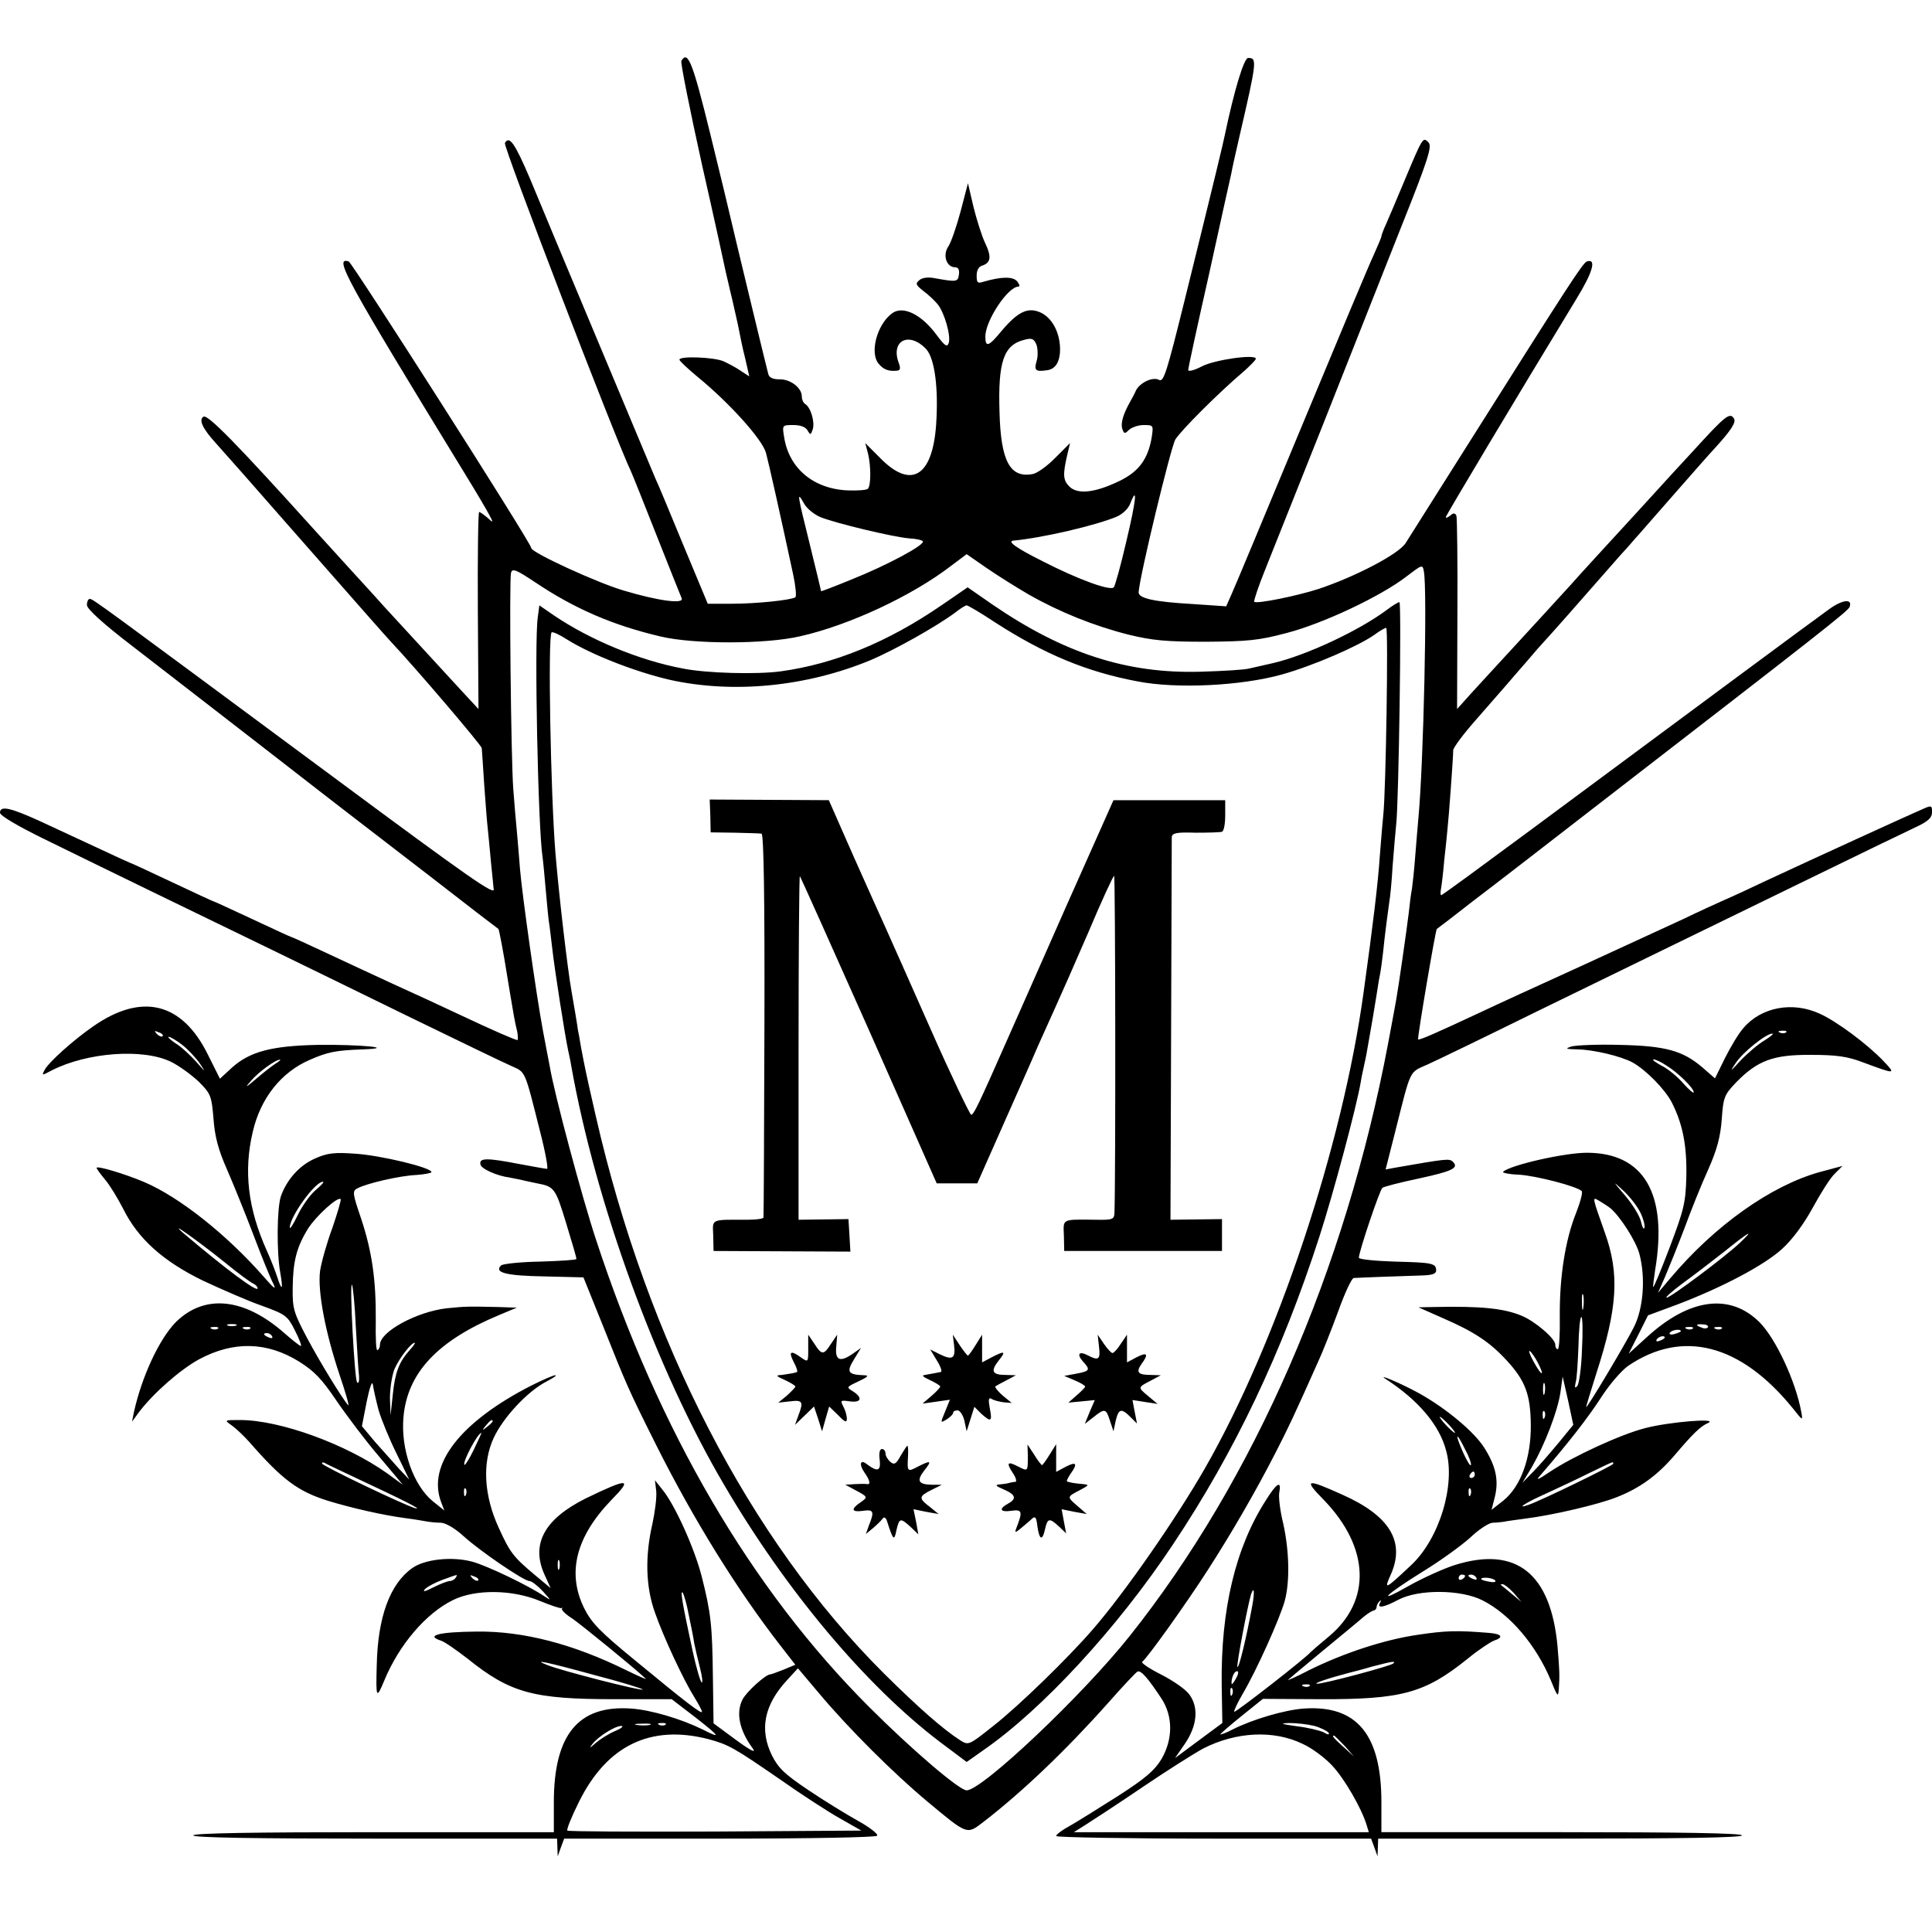 <?xml version="1.0" standalone="no"?>
<!DOCTYPE svg PUBLIC "-//W3C//DTD SVG 20010904//EN"
 "http://www.w3.org/TR/2001/REC-SVG-20010904/DTD/svg10.dtd">
<svg version="1.0" xmlns="http://www.w3.org/2000/svg"
 width="600pt" height="600pt" viewBox="0 0 600 600"
 preserveAspectRatio="xMidYMid meet">
<g transform="translate(0,600) scale(0.1,-0.1)"
fill="#000000" stroke="none">
<path d="M2116 5811 c-3 -5 26 -150 64 -322 39 -172 72 -323 74 -334 3 -11 11
-49 20 -85 8 -36 18 -78 21 -95 3 -16 11 -56 19 -87 l13 -57 -26 17 c-14 10
-39 23 -54 30 -30 13 -137 17 -137 5 1 -5 26 -28 56 -53 99 -81 202 -195 213
-237 9 -34 46 -199 84 -376 8 -37 11 -69 7 -72 -15 -9 -123 -20 -198 -20 l-74
0 -75 180 c-41 99 -80 194 -88 210 -7 17 -87 208 -178 425 -91 217 -186 444
-211 505 -47 110 -64 135 -78 111 -6 -10 343 -919 392 -1021 5 -11 41 -101 80
-200 39 -99 74 -186 77 -193 8 -19 -73 -8 -180 24 -82 24 -287 118 -287 132 0
15 -556 886 -567 890 -47 15 -13 -48 357 -653 37 -60 73 -121 80 -135 13 -24
12 -25 -7 -7 -11 9 -22 17 -25 17 -3 0 -5 -138 -4 -306 l2 -306 -51 55 c-49
53 -220 239 -240 261 -5 6 -55 61 -110 121 -55 60 -104 115 -110 121 -239 265
-330 358 -343 350 -16 -10 -2 -38 39 -83 19 -21 120 -135 223 -253 248 -282
297 -338 321 -364 79 -84 279 -319 281 -329 1 -7 4 -59 8 -117 4 -58 9 -119
11 -135 2 -17 6 -64 10 -105 4 -41 8 -77 8 -80 8 -25 -73 32 -502 350 -721
534 -742 550 -752 550 -5 0 -9 -8 -9 -19 0 -12 49 -57 143 -129 78 -60 257
-199 398 -308 141 -110 271 -210 289 -224 18 -14 126 -97 239 -184 113 -88
207 -160 209 -161 2 -2 16 -75 27 -145 5 -33 13 -77 21 -125 2 -11 6 -32 10
-47 3 -16 3 -28 1 -28 -7 0 -76 30 -182 80 -49 23 -137 64 -195 90 -58 27
-154 71 -213 99 -60 28 -110 51 -112 51 -2 0 -56 25 -120 55 -65 30 -118 55
-120 55 -2 0 -60 27 -130 60 -70 33 -128 60 -130 60 -1 0 -45 20 -96 44 -52
24 -134 62 -183 85 -94 43 -126 50 -126 27 0 -9 56 -42 138 -82 191 -94 540
-263 707 -344 77 -37 266 -130 420 -205 154 -75 299 -145 322 -155 46 -21 41
-8 91 -207 16 -62 25 -113 21 -113 -4 0 -43 7 -86 15 -103 20 -125 19 -121 -1
2 -14 52 -36 91 -41 4 -1 20 -4 35 -7 15 -4 37 -8 50 -11 53 -10 57 -14 90
-123 18 -59 33 -109 32 -112 0 -3 -51 -6 -112 -8 -62 -1 -117 -7 -122 -12 -22
-22 15 -32 134 -34 l122 -3 58 -144 c77 -193 80 -201 169 -379 116 -231 251
-448 382 -617 l49 -63 -36 -15 c-20 -8 -39 -15 -42 -15 -14 0 -74 -54 -86 -78
-21 -41 -10 -95 31 -151 13 -17 -4 -9 -52 26 l-69 51 -2 143 c-2 162 -6 200
-35 314 -22 86 -83 222 -122 269 l-23 29 4 -34 c2 -19 -4 -65 -12 -102 -23
-100 -21 -194 8 -275 27 -77 88 -208 123 -264 13 -21 23 -40 23 -44 0 -9 -52
31 -207 159 -110 90 -136 117 -159 163 -54 110 -25 222 85 336 67 68 53 69
-79 5 -129 -64 -172 -142 -129 -237 l19 -42 -48 40 c-68 57 -78 70 -113 147
-46 100 -52 201 -16 279 29 63 104 144 163 175 21 11 35 20 29 20 -5 1 -39
-14 -75 -32 -221 -113 -324 -246 -280 -362 l10 -26 -35 28 c-61 49 -101 163
-92 262 12 137 105 237 297 317 l55 23 -60 2 c-94 2 -97 2 -158 -4 -94 -11
-207 -73 -207 -113 0 -7 -3 -15 -8 -17 -4 -3 -6 38 -5 91 1 125 -11 214 -46
319 -26 76 -27 84 -12 92 29 16 134 40 184 42 26 2 47 6 47 9 0 14 -158 52
-236 57 -66 5 -88 2 -126 -15 -48 -21 -88 -66 -106 -118 -12 -38 -13 -172 -2
-234 10 -57 6 -63 -10 -13 -7 21 -21 56 -31 78 -59 131 -73 248 -44 370 24
105 89 186 178 224 55 24 80 29 162 32 114 4 -8 16 -140 14 -142 -3 -209 -21
-264 -70 l-38 -35 -37 74 c-80 163 -205 194 -356 89 -61 -42 -138 -111 -151
-135 -10 -19 -10 -19 22 -2 110 56 284 69 371 26 26 -13 64 -41 86 -62 37 -37
39 -44 45 -114 4 -56 15 -97 42 -158 20 -46 57 -137 82 -203 25 -66 52 -133
61 -150 11 -23 4 -18 -29 20 -114 130 -261 247 -371 294 -59 25 -148 52 -148
44 0 -3 12 -19 26 -36 14 -16 39 -57 56 -90 47 -95 125 -164 248 -224 58 -27
140 -63 183 -78 74 -27 80 -31 103 -77 13 -26 22 -48 18 -48 -3 0 -26 18 -51
40 -125 110 -248 122 -337 34 -51 -52 -105 -167 -130 -279 l-6 -30 22 30 c45
59 128 132 187 164 107 57 210 54 309 -7 48 -30 71 -54 117 -122 32 -47 91
-125 132 -173 l74 -88 -48 35 c-128 91 -333 166 -458 166 -49 0 -49 0 -25 -17
13 -9 38 -33 55 -52 102 -117 151 -153 244 -182 72 -22 172 -45 242 -54 24 -3
53 -8 64 -10 11 -2 31 -4 45 -4 15 -1 44 -18 70 -42 52 -47 187 -139 204 -139
7 0 25 -14 42 -32 26 -29 27 -30 4 -15 -49 33 -176 94 -223 107 -63 17 -148 8
-187 -20 -69 -49 -107 -152 -110 -302 -3 -102 -1 -106 23 -48 46 112 130 210
214 251 69 34 184 33 270 -3 34 -14 64 -24 67 -22 3 2 4 1 1 -2 -2 -4 12 -18
33 -31 30 -21 191 -152 227 -186 6 -5 -21 7 -60 26 -164 81 -320 122 -465 120
-116 -1 -160 -12 -111 -28 11 -3 48 -29 83 -56 133 -107 204 -126 458 -126
l176 0 73 -56 c78 -61 82 -68 23 -38 -67 33 -161 61 -223 65 -163 11 -239 -81
-239 -291 l0 -93 -560 0 c-367 0 -560 -3 -560 -10 0 -7 195 -10 565 -10 l565
0 1 -27 1 -28 10 28 10 27 483 0 c281 0 486 4 489 9 4 5 -23 26 -59 46 -36 20
-106 63 -155 96 -73 49 -93 68 -113 108 -39 80 -24 156 47 233 l34 37 65 -77
c93 -111 232 -249 336 -336 126 -105 123 -104 174 -65 122 94 258 224 387 369
46 52 88 97 93 99 11 4 33 -22 74 -84 36 -55 36 -126 0 -188 -21 -35 -50 -60
-134 -114 -60 -38 -127 -80 -150 -93 -24 -13 -43 -27 -43 -32 0 -4 220 -8 489
-8 l489 0 10 -27 10 -28 1 28 1 27 565 0 c370 0 565 3 565 10 0 7 -193 10
-560 10 l-560 0 0 93 c0 210 -76 302 -240 291 -60 -4 -161 -34 -222 -65 -21
-11 -38 -17 -38 -15 0 2 30 28 66 57 l66 53 177 -1 c255 -1 326 19 458 125 34
28 72 53 83 57 31 10 24 21 -17 24 -99 8 -133 7 -220 -6 -104 -15 -231 -57
-338 -110 -38 -20 -68 -33 -65 -30 3 3 52 44 110 92 58 48 114 94 125 104 11
9 25 18 30 19 6 1 10 6 10 11 0 5 4 13 9 18 5 5 6 3 2 -4 -11 -19 10 -16 57 9
63 33 194 32 261 -2 85 -43 166 -138 212 -248 21 -52 23 -54 25 -27 3 45 2 58
-4 132 -21 227 -128 312 -318 253 -35 -11 -99 -40 -142 -64 -107 -61 -78 -31
41 43 54 33 119 80 147 105 27 26 58 46 70 47 11 0 27 2 35 3 8 2 39 6 68 10
81 10 224 43 282 66 72 28 127 68 180 130 58 68 80 90 105 101 33 16 -123 3
-195 -16 -76 -19 -227 -89 -297 -136 -40 -27 -45 -28 -27 -8 84 97 144 174
185 237 26 41 64 85 85 100 169 115 350 68 512 -132 31 -39 31 -39 26 -11 -17
94 -79 228 -130 279 -92 91 -218 74 -350 -47 l-56 -51 30 59 30 60 89 33 c140
53 273 123 328 174 32 29 67 77 95 128 24 44 54 92 68 105 l24 24 -71 -19
c-151 -42 -326 -166 -464 -330 l-38 -45 22 50 c12 28 39 95 60 150 20 55 53
137 74 183 27 61 38 101 42 156 5 70 8 76 46 116 66 67 115 85 232 84 78 0
113 -5 160 -23 102 -38 104 -38 65 3 -49 52 -147 125 -199 148 -85 39 -182 20
-237 -45 -15 -17 -40 -59 -57 -93 l-31 -63 -39 34 c-61 52 -114 67 -257 70
-69 2 -136 -1 -150 -5 -21 -7 -18 -8 20 -9 50 -1 133 -21 169 -40 42 -23 102
-84 123 -125 34 -67 47 -134 45 -230 -2 -82 -8 -104 -51 -218 -27 -71 -50
-127 -52 -125 -1 1 2 25 6 52 40 237 -34 365 -212 365 -69 0 -237 -38 -260
-59 -4 -3 18 -8 48 -9 53 -3 181 -36 196 -51 4 -3 -4 -34 -17 -67 -34 -84 -52
-200 -51 -322 1 -56 -2 -102 -6 -102 -5 0 -8 6 -8 14 0 19 -63 73 -105 90 -55
23 -127 30 -270 27 l-50 -1 79 -35 c94 -41 143 -73 196 -131 57 -62 73 -105
74 -199 1 -103 -31 -191 -85 -235 l-37 -29 10 39 c13 52 4 96 -32 153 -31 50
-120 124 -203 170 -56 31 -135 64 -103 44 100 -65 166 -142 187 -222 30 -108
-22 -276 -110 -357 -81 -76 -84 -77 -61 -26 44 101 -5 181 -151 246 -113 51
-122 49 -58 -16 143 -148 149 -314 15 -425 -28 -23 -53 -45 -56 -48 -12 -16
-234 -189 -237 -185 -2 2 10 28 27 57 41 69 115 233 130 288 16 60 14 154 -5
240 -10 40 -15 84 -12 97 7 37 -8 29 -41 -24 -95 -147 -141 -340 -138 -575 l2
-118 -73 -54 -74 -55 31 45 c38 56 43 112 14 152 -11 16 -50 43 -87 62 -38 19
-64 37 -60 40 15 10 139 184 205 287 72 112 146 239 210 364 40 78 56 112 131
280 14 30 42 101 63 158 20 56 42 103 48 103 12 1 145 6 214 8 29 1 42 5 42
15 0 23 -11 25 -129 28 -61 2 -111 7 -111 12 0 19 65 211 73 217 5 4 56 17
113 29 106 23 125 33 106 52 -11 11 -22 9 -183 -19 l-26 -5 29 114 c51 202 43
186 101 212 29 13 178 85 332 161 154 75 334 163 400 195 66 32 257 125 425
207 168 82 329 160 357 173 41 19 53 30 53 48 0 21 -1 22 -32 8 -33 -14 -333
-151 -483 -221 -44 -21 -102 -48 -130 -60 -27 -12 -84 -38 -125 -58 -41 -19
-183 -84 -315 -145 -132 -60 -276 -126 -320 -147 -137 -64 -187 -86 -191 -83
-3 4 54 340 58 343 2 1 53 40 113 87 61 46 252 194 425 328 652 504 739 572
744 585 10 27 -23 23 -65 -8 -45 -32 -435 -321 -926 -685 -150 -111 -274 -202
-277 -202 -3 0 -3 9 -1 19 2 11 7 51 10 88 4 37 9 81 10 96 4 34 18 225 18
247 0 8 32 51 71 95 39 45 94 107 121 139 28 32 59 68 70 81 69 76 95 106 260
294 17 18 35 39 40 45 6 6 57 65 115 131 58 66 120 137 139 157 48 53 63 77
56 88 -13 21 -27 9 -130 -104 -6 -6 -85 -92 -175 -191 -91 -99 -181 -197 -200
-219 -64 -70 -82 -90 -175 -191 -51 -55 -112 -122 -136 -148 l-44 -49 1 294
c1 161 -1 299 -3 306 -4 9 -9 10 -19 1 -8 -6 -14 -9 -14 -5 0 5 222 376 404
675 53 86 65 129 34 119 -13 -5 -58 -75 -373 -574 -93 -148 -179 -283 -190
-301 -22 -34 -156 -104 -270 -142 -68 -22 -192 -47 -200 -40 -2 3 13 48 34
100 21 52 101 254 179 449 77 195 186 470 241 609 88 220 99 257 87 269 -17
17 -17 18 -76 -123 -23 -55 -48 -114 -56 -132 -8 -17 -14 -34 -14 -37 0 -3
-11 -29 -24 -58 -14 -29 -115 -271 -226 -538 -111 -267 -208 -500 -217 -519
l-15 -34 -102 7 c-124 7 -171 18 -170 37 4 54 100 450 114 474 18 29 135 146
213 212 20 18 37 35 37 39 0 15 -128 -3 -168 -24 -23 -12 -42 -17 -42 -11 0 6
29 140 65 299 35 159 66 300 69 312 2 13 14 66 26 118 54 233 54 240 26 240
-13 0 -44 -104 -72 -238 -5 -25 -30 -130 -125 -514 -55 -222 -65 -255 -79
-248 -20 11 -59 -8 -72 -32 -4 -10 -13 -26 -18 -35 -22 -39 -30 -67 -25 -84 6
-17 8 -17 21 -4 9 8 29 15 46 15 30 0 30 -1 25 -36 -11 -68 -39 -107 -97 -136
-77 -38 -133 -45 -159 -19 -20 20 -21 37 -6 101 l8 34 -45 -45 c-24 -25 -56
-48 -70 -51 -71 -14 -100 39 -104 192 -5 158 13 209 78 225 23 6 29 3 37 -16
4 -13 5 -36 0 -51 -8 -28 -3 -33 31 -28 29 3 43 28 42 70 -2 52 -27 96 -64
111 -37 15 -68 0 -117 -58 -41 -50 -51 -53 -51 -18 0 49 70 155 103 155 5 0 3
7 -4 16 -13 16 -50 15 -105 -1 -18 -6 -21 -3 -21 19 0 16 6 28 17 31 27 9 30
27 9 71 -10 21 -26 72 -36 112 l-17 73 -23 -88 c-13 -48 -30 -98 -39 -110 -17
-27 -4 -63 22 -63 10 0 14 -8 12 -22 -3 -24 -7 -24 -75 -12 -20 4 -39 2 -48
-6 -13 -11 -11 -15 13 -34 15 -11 35 -30 44 -41 21 -26 42 -99 34 -121 -5 -13
-12 -8 -36 24 -48 66 -107 95 -141 68 -46 -35 -69 -123 -40 -156 15 -18 31
-24 58 -21 9 1 10 8 4 24 -26 70 33 99 86 42 26 -30 38 -122 30 -236 -12 -161
-79 -199 -175 -100 l-45 45 9 -34 c9 -39 9 -99 -1 -108 -4 -4 -31 -6 -61 -5
-107 4 -184 68 -199 166 -6 37 -6 37 29 37 22 0 38 -6 44 -17 9 -15 10 -14 16
4 7 22 -6 67 -23 78 -6 3 -11 14 -11 24 0 27 -36 54 -70 53 -19 0 -31 5 -34
16 -5 17 -116 478 -120 497 -1 6 -28 117 -60 248 -55 224 -70 262 -90 228z
m432 -1417 c47 -19 226 -62 276 -66 20 -1 39 -5 42 -9 7 -11 -110 -74 -220
-118 -53 -22 -96 -38 -96 -37 0 2 -16 67 -35 145 -39 157 -41 168 -19 129 8
-16 31 -35 52 -44z m950 -75 c-17 -74 -35 -138 -39 -143 -11 -12 -112 25 -221
81 -82 41 -111 62 -91 64 93 9 255 47 320 74 19 8 37 25 43 41 24 61 18 9 -12
-117z m-302 -166 c95 -54 202 -97 309 -124 74 -18 116 -22 240 -22 129 1 164
4 250 27 113 29 293 114 372 175 50 38 51 39 55 16 11 -55 -1 -596 -17 -765
-2 -25 -7 -79 -10 -120 -3 -41 -8 -86 -10 -100 -3 -14 -7 -47 -10 -75 -6 -50
-32 -232 -39 -270 -2 -11 -13 -72 -25 -135 -133 -705 -417 -1356 -802 -1840
-147 -185 -459 -480 -507 -480 -23 0 -172 128 -303 259 -367 367 -653 857
-848 1451 -43 130 -130 454 -144 540 -3 14 -12 63 -21 110 -21 113 -64 419
-71 500 -3 36 -7 90 -10 120 -3 30 -8 89 -11 130 -7 93 -13 647 -7 671 4 15
16 10 76 -30 121 -81 240 -133 390 -168 102 -24 325 -24 432 1 151 34 347 125
469 219 l48 36 62 -43 c35 -24 94 -61 132 -83z m-2691 -1371 c-3 -3 -11 0 -18
7 -9 10 -8 11 6 5 10 -3 15 -9 12 -12z m5042 12 c-3 -3 -12 -4 -19 -1 -8 3 -5
6 6 6 11 1 17 -2 13 -5z m-67 -25 c-19 -11 -52 -39 -74 -62 -33 -36 -35 -37
-16 -9 23 35 95 92 114 92 6 0 -5 -9 -24 -21z m-4914 -14 c18 -14 42 -40 54
-57 20 -30 19 -29 -11 5 -19 21 -47 47 -64 57 -16 11 -26 20 -21 20 5 0 24
-11 42 -25z m290 -58 c-11 -7 -38 -28 -60 -47 -34 -29 -37 -30 -16 -6 23 27
78 67 90 65 3 0 -4 -6 -14 -12z m4319 -6 c35 -21 85 -70 85 -83 0 -5 -14 7
-32 27 -17 20 -47 45 -67 55 -20 11 -31 19 -26 20 6 0 24 -8 40 -19z m-4196
-388 c-17 -15 -42 -50 -55 -78 -13 -27 -24 -44 -24 -37 0 33 78 142 103 142 5
0 -6 -12 -24 -27z m4116 -70 c9 -19 14 -39 12 -46 -2 -7 -7 2 -11 20 -4 17
-26 53 -49 80 -40 47 -40 47 -4 14 20 -19 43 -49 52 -68z m-4063 -47 c-17 -46
-34 -106 -38 -133 -8 -63 16 -190 61 -324 19 -56 31 -98 26 -93 -20 24 -87
133 -128 210 -41 78 -45 90 -44 156 1 81 12 125 48 183 25 39 92 100 101 91 2
-3 -10 -43 -26 -90z m3969 62 c30 -25 79 -101 90 -141 20 -74 13 -170 -17
-229 -25 -50 -143 -248 -148 -248 -1 0 13 46 31 103 67 206 73 311 27 439 -40
113 -40 112 -18 99 10 -6 26 -16 35 -23z m-4306 -166 c44 -36 86 -67 93 -69 6
-3 12 -9 12 -14 0 -14 -99 60 -230 171 -53 46 44 -23 125 -88z m4707 57 c-47
-44 -214 -169 -226 -169 -6 0 17 20 49 44 33 24 92 69 130 99 78 63 97 73 47
26z m-4297 -259 c4 -69 8 -138 10 -153 1 -16 -1 -25 -6 -20 -8 9 -24 311 -16
303 3 -3 9 -62 12 -130z m3812 58 c-2 -13 -4 -5 -4 17 -1 22 1 32 4 23 2 -10
2 -28 0 -40z m-4 -130 c-2 -57 -9 -107 -15 -113 -7 -7 -8 -4 -5 10 4 11 7 62
9 113 1 50 5 92 9 92 4 0 5 -46 2 -102z m-4180 75 c-7 -2 -19 -2 -25 0 -7 3
-2 5 12 5 14 0 19 -2 13 -5z m4571 -5 c-3 -4 -11 -5 -19 -1 -21 7 -19 12 4 10
11 0 18 -5 15 -9z m-4627 -4 c-3 -3 -12 -4 -19 -1 -8 3 -5 6 6 6 11 1 17 -2
13 -5z m100 0 c-3 -3 -12 -4 -19 -1 -8 3 -5 6 6 6 11 1 17 -2 13 -5z m4480 0
c-3 -3 -12 -4 -19 -1 -8 3 -5 6 6 6 11 1 17 -2 13 -5z m90 0 c-3 -3 -12 -4
-19 -1 -8 3 -5 6 6 6 11 1 17 -2 13 -5z m-127 -8 c0 -2 -9 -6 -20 -9 -11 -3
-18 -1 -14 4 5 9 34 13 34 5z m-4375 -16 c3 -6 -1 -7 -9 -4 -18 7 -21 14 -7
14 6 0 13 -4 16 -10z m4325 -4 c0 -2 -7 -7 -16 -10 -8 -3 -12 -2 -9 4 6 10 25
14 25 6z m-3897 -38 c-34 -38 -46 -70 -53 -138 l-7 -65 -2 53 c0 29 6 69 14
90 15 34 52 82 63 82 3 0 -4 -10 -15 -22z m3503 -40 c23 -45 12 -43 -13 3 -12
21 -17 37 -12 33 5 -3 16 -19 25 -36z m-3600 -148 c9 -30 34 -91 56 -135 l39
-80 -33 35 c-18 20 -51 57 -74 83 l-40 48 15 77 c9 44 17 66 19 52 2 -14 10
-50 18 -80z m3665 -100 c-25 -30 -60 -71 -79 -90 l-34 -35 30 50 c40 70 79
171 88 230 l7 50 17 -75 16 -75 -45 -55z m-44 153 c-3 -10 -5 -4 -5 12 0 17 2
24 5 18 2 -7 2 -21 0 -30z m0 -75 c-3 -8 -6 -5 -6 6 -1 11 2 17 5 13 3 -3 4
-12 1 -19z m-297 -23 c13 -14 21 -25 18 -25 -2 0 -15 11 -28 25 -13 14 -21 25
-18 25 2 0 15 -11 28 -25z m-2970 11 c0 -2 -8 -10 -17 -17 -16 -13 -17 -12 -4
4 13 16 21 21 21 13z m-59 -89 c-14 -29 -27 -49 -29 -46 -5 11 42 99 53 99 1
0 -10 -24 -24 -53z m3079 2 c12 -22 20 -44 18 -49 -2 -4 -13 14 -25 41 -26 59
-21 65 7 8z m-3455 -84 c158 -74 220 -105 195 -99 -33 9 -290 132 -290 139 0
4 3 4 8 2 4 -3 43 -21 87 -42z m3915 39 c0 -5 -224 -114 -262 -127 -42 -15
-13 5 50 33 37 17 99 46 137 65 81 39 75 37 75 29z m-430 -34 c0 -5 -5 -10
-11 -10 -5 0 -7 5 -4 10 3 6 8 10 11 10 2 0 4 -4 4 -10z m-3133 -62 c-3 -8 -6
-5 -6 6 -1 11 2 17 5 13 3 -3 4 -12 1 -19z m3120 0 c-3 -8 -6 -5 -6 6 -1 11 2
17 5 13 3 -3 4 -12 1 -19z m-2830 -230 c-3 -7 -5 -2 -5 12 0 14 2 19 5 13 2
-7 2 -19 0 -25z m-322 -28 c-3 -5 -12 -10 -18 -10 -7 0 -30 -9 -52 -20 -25
-13 -34 -15 -25 -5 8 8 33 21 55 29 50 18 47 18 40 6z m70 -8 c-3 -3 -11 0
-18 7 -9 10 -8 11 6 5 10 -3 15 -9 12 -12z m3065 14 c0 -3 -4 -8 -10 -11 -5
-3 -10 -1 -10 4 0 6 5 11 10 11 6 0 10 -2 10 -4z m35 -6 c3 -6 -1 -7 -9 -4
-18 7 -21 14 -7 14 6 0 13 -4 16 -10z m59 -9 c3 -4 -6 -6 -19 -3 -14 2 -25 6
-25 8 0 8 39 4 44 -5z m57 -38 l24 -28 -30 25 c-16 14 -32 26 -34 28 -2 1 0 2
6 2 5 0 20 -12 34 -27z m-2562 -68 c7 -33 15 -73 17 -88 3 -15 11 -50 18 -77
7 -27 9 -47 5 -45 -4 3 -17 47 -28 98 -32 148 -39 190 -31 181 4 -5 13 -36 19
-69z m1750 28 c-18 -98 -41 -194 -46 -190 -4 4 31 187 42 225 10 29 12 8 4
-35z m-2043 -215 c85 -22 152 -43 150 -45 -5 -5 -255 59 -296 76 -49 19 -7 11
146 -31z m2481 36 c-8 -8 -218 -64 -237 -63 -12 1 35 17 100 34 8 2 40 10 70
19 62 16 76 19 67 10z m-487 -44 c-6 -11 -12 -20 -14 -20 -2 0 -2 9 1 20 3 11
9 20 15 20 5 0 4 -9 -2 -20z m227 -26 c-3 -3 -12 -4 -19 -1 -8 3 -5 6 6 6 11
1 17 -2 13 -5z m-240 -26 c-3 -8 -6 -5 -6 6 -1 11 2 17 5 13 3 -3 4 -12 1 -19z
m-1809 -95 c-10 -2 -28 -2 -40 0 -13 2 -5 4 17 4 22 1 32 -1 23 -4z m49 1 c-3
-3 -12 -4 -19 -1 -8 3 -5 6 6 6 11 1 17 -2 13 -5z m2015 -4 c21 -6 40 -16 44
-21 4 -7 -2 -7 -15 1 -12 6 -50 15 -84 19 -50 7 -54 9 -22 10 22 0 57 -4 77
-9z m-2172 -16 c-19 -8 -46 -25 -60 -37 -19 -17 -21 -17 -10 -3 19 24 70 56
90 56 8 -1 -1 -8 -20 -16z m290 -25 c63 -17 80 -27 221 -124 68 -48 153 -103
189 -123 l65 -37 -454 -3 c-250 -1 -456 0 -459 3 -3 3 13 43 36 89 87 176 223
241 402 195z m1846 -15 c29 -13 70 -44 92 -68 38 -41 90 -131 106 -183 l7 -23
-458 0 -458 0 35 22 c19 12 99 64 177 117 78 53 164 107 190 121 102 52 219
58 309 14z m130 -6 l29 -33 -32 29 c-31 28 -38 36 -30 36 2 0 16 -15 33 -32z"/>
<path d="M2922 4119 c-165 -113 -330 -181 -498 -204 -74 -10 -230 -6 -304 9
-134 25 -288 89 -400 165 l-45 31 -5 -38 c-11 -75 1 -656 15 -744 2 -13 6 -59
10 -103 4 -44 8 -89 10 -100 2 -11 6 -47 10 -80 7 -64 40 -274 49 -315 3 -14
8 -36 10 -50 76 -427 264 -943 474 -1300 193 -330 440 -624 670 -799 l84 -63
51 36 c184 127 418 381 590 640 192 288 338 595 455 957 43 133 115 402 128
479 2 14 7 36 10 50 3 14 8 36 10 50 11 60 24 138 29 170 3 19 7 46 10 60 3
14 7 45 10 70 6 61 17 141 20 162 2 9 7 58 10 110 4 51 9 109 11 128 8 66 17
690 10 690 -4 0 -22 -11 -39 -24 -86 -64 -247 -140 -352 -165 -27 -6 -61 -14
-75 -17 -14 -4 -81 -8 -150 -10 -230 -7 -427 57 -650 210 l-75 52 -83 -57z
m170 -53 c151 -97 281 -152 440 -182 122 -24 322 -14 448 21 97 27 238 88 289
124 16 12 32 21 36 21 7 0 -1 -508 -9 -580 -2 -19 -7 -78 -11 -130 -5 -78 -21
-212 -50 -420 -66 -482 -269 -1089 -493 -1480 -90 -157 -249 -386 -348 -500
-75 -87 -230 -238 -308 -299 -78 -62 -78 -62 -105 -45 -54 35 -129 101 -237
208 -416 415 -734 1030 -894 1731 -34 149 -33 147 -46 215 -4 25 -8 47 -9 50
0 3 -4 26 -8 51 -4 25 -10 57 -12 70 -12 66 -39 297 -50 429 -15 186 -24 674
-12 686 3 3 25 -7 48 -22 75 -47 211 -100 318 -125 197 -44 425 -22 625 61 73
31 204 104 263 148 15 12 31 22 35 22 4 0 45 -24 90 -54z"/>
<path d="M2206 3466 l1 -51 74 -1 c41 -1 79 -2 84 -3 7 -1 10 -204 9 -593 -1
-326 -2 -596 -3 -599 0 -4 -22 -7 -48 -7 -118 0 -110 4 -108 -49 l1 -48 212
-1 213 -1 -3 51 -3 50 -77 -1 -78 -1 0 536 c0 294 2 533 4 531 2 -2 99 -218
215 -479 l210 -475 63 0 63 0 62 140 c34 77 71 160 82 185 11 25 32 72 46 105
15 33 39 87 54 120 15 33 61 137 102 232 40 95 76 173 79 173 4 0 5 -943 1
-1047 -1 -20 -6 -22 -58 -21 -107 1 -101 4 -99 -49 l1 -48 245 0 245 0 0 49 0
50 -80 -1 -80 -1 2 587 c1 322 2 593 2 601 1 13 15 16 74 14 39 0 77 1 82 3 6
2 10 25 10 51 l0 47 -174 0 -173 0 -147 -330 c-80 -182 -161 -364 -179 -405
-94 -213 -108 -242 -116 -242 -4 1 -61 119 -125 264 -64 145 -127 286 -139
313 -13 28 -58 129 -101 225 l-77 175 -185 1 -185 1 2 -51z"/>
<path d="M2510 1812 c0 -43 0 -43 -22 -28 -33 24 -40 19 -23 -14 9 -16 13 -31
10 -31 -3 -1 -9 -3 -15 -4 -5 -1 -20 -3 -32 -5 -20 -1 -19 -3 10 -16 17 -8 32
-17 32 -20 0 -3 -12 -15 -26 -28 l-27 -22 37 4 c39 5 42 -1 25 -45 l-10 -28
29 28 30 29 13 -39 12 -38 11 39 11 38 28 -27 c21 -22 27 -24 27 -11 0 10 -5
27 -11 38 -10 19 -9 20 20 16 36 -5 41 11 10 31 -21 13 -21 13 17 31 30 14 34
19 17 19 -50 2 -55 10 -31 49 l22 36 -24 -17 c-41 -29 -57 -22 -53 20 l3 38
-19 -28 c-23 -36 -29 -36 -52 0 l-19 28 0 -43z"/>
<path d="M2963 1822 c5 -41 -5 -47 -44 -28 l-30 15 21 -35 c12 -19 17 -35 11
-35 -6 -1 -15 -3 -21 -4 -5 -1 -18 -3 -27 -5 -12 -1 -7 -6 15 -16 17 -8 32
-17 32 -20 0 -3 -12 -16 -27 -29 l-28 -24 43 6 42 6 -15 -37 c-15 -36 -15 -36
5 -24 11 7 20 16 20 20 0 5 6 8 14 8 7 0 17 -15 21 -32 l7 -33 12 38 12 38 21
-21 c31 -28 35 -25 27 16 -5 27 -4 35 5 30 7 -5 24 -9 38 -11 l25 -2 -28 23
c-15 13 -25 26 -23 28 2 2 18 11 34 19 l30 16 -32 1 c-42 0 -47 12 -22 44 24
30 20 32 -21 11 l-30 -16 0 43 0 43 -20 -32 c-11 -18 -22 -33 -24 -33 -2 0
-14 15 -26 33 l-21 32 4 -33z"/>
<path d="M3413 1818 c5 -40 -1 -45 -35 -27 -27 14 -35 4 -15 -19 24 -26 22
-30 -20 -38 l-38 -7 33 -14 c17 -7 32 -16 32 -19 0 -3 -12 -15 -26 -27 l-26
-23 41 4 41 4 -16 -37 -15 -37 27 21 c35 28 39 27 51 -11 l11 -33 7 33 c9 37
17 40 46 11 l20 -20 -7 36 -7 37 39 -6 39 -6 -30 25 c-32 27 -32 26 10 48 l30
16 -31 1 c-40 0 -47 8 -29 34 23 31 18 38 -15 21 l-30 -16 0 43 0 43 -19 -28
c-10 -16 -22 -29 -26 -29 -4 0 -16 13 -27 29 l-19 28 4 -37z"/>
<path d="M2797 1479 c-14 -26 -20 -29 -32 -19 -8 7 -15 19 -15 26 0 8 -5 14
-11 14 -7 0 -10 -13 -7 -34 4 -35 -7 -38 -40 -13 -20 16 -25 0 -8 -25 17 -24
21 -39 9 -37 -5 1 -21 1 -38 0 l-30 -2 30 -16 c41 -22 41 -22 17 -39 -31 -21
-27 -31 8 -26 33 5 36 -2 19 -44 l-10 -28 23 19 c13 11 26 24 30 30 4 5 10 1
13 -10 19 -59 22 -62 29 -27 9 38 12 39 44 10 l24 -23 -7 39 -8 39 39 -8 39
-7 -27 22 c-36 27 -35 33 5 53 l32 16 -32 0 c-42 1 -47 13 -22 45 24 30 20 32
-21 11 -32 -17 -33 -16 -30 33 1 17 0 32 -2 32 -2 0 -11 -14 -21 -31z"/>
<path d="M3192 1480 c0 -50 1 -50 -29 -35 -34 18 -39 13 -18 -19 10 -14 13
-27 9 -28 -5 0 -13 -2 -19 -3 -5 -2 -19 -4 -30 -5 -16 -1 -13 -5 13 -16 37
-16 40 -29 12 -44 -29 -16 -24 -27 10 -22 33 5 36 -2 20 -44 -10 -25 -9 -26 7
-13 10 8 24 20 32 27 16 16 19 14 23 -20 6 -40 15 -44 23 -9 8 37 14 38 44 10
l22 -21 -7 37 -7 38 39 -8 39 -7 -30 26 c-32 28 -32 27 10 49 28 15 28 16 8
18 -13 1 -27 3 -33 4 -5 1 -13 3 -16 4 -3 0 2 11 10 23 24 33 19 40 -14 23
l-30 -16 0 43 0 43 -20 -32 c-11 -18 -22 -33 -24 -33 -2 0 -13 14 -24 32 l-21
32 1 -34z"/>
</g>
</svg>
